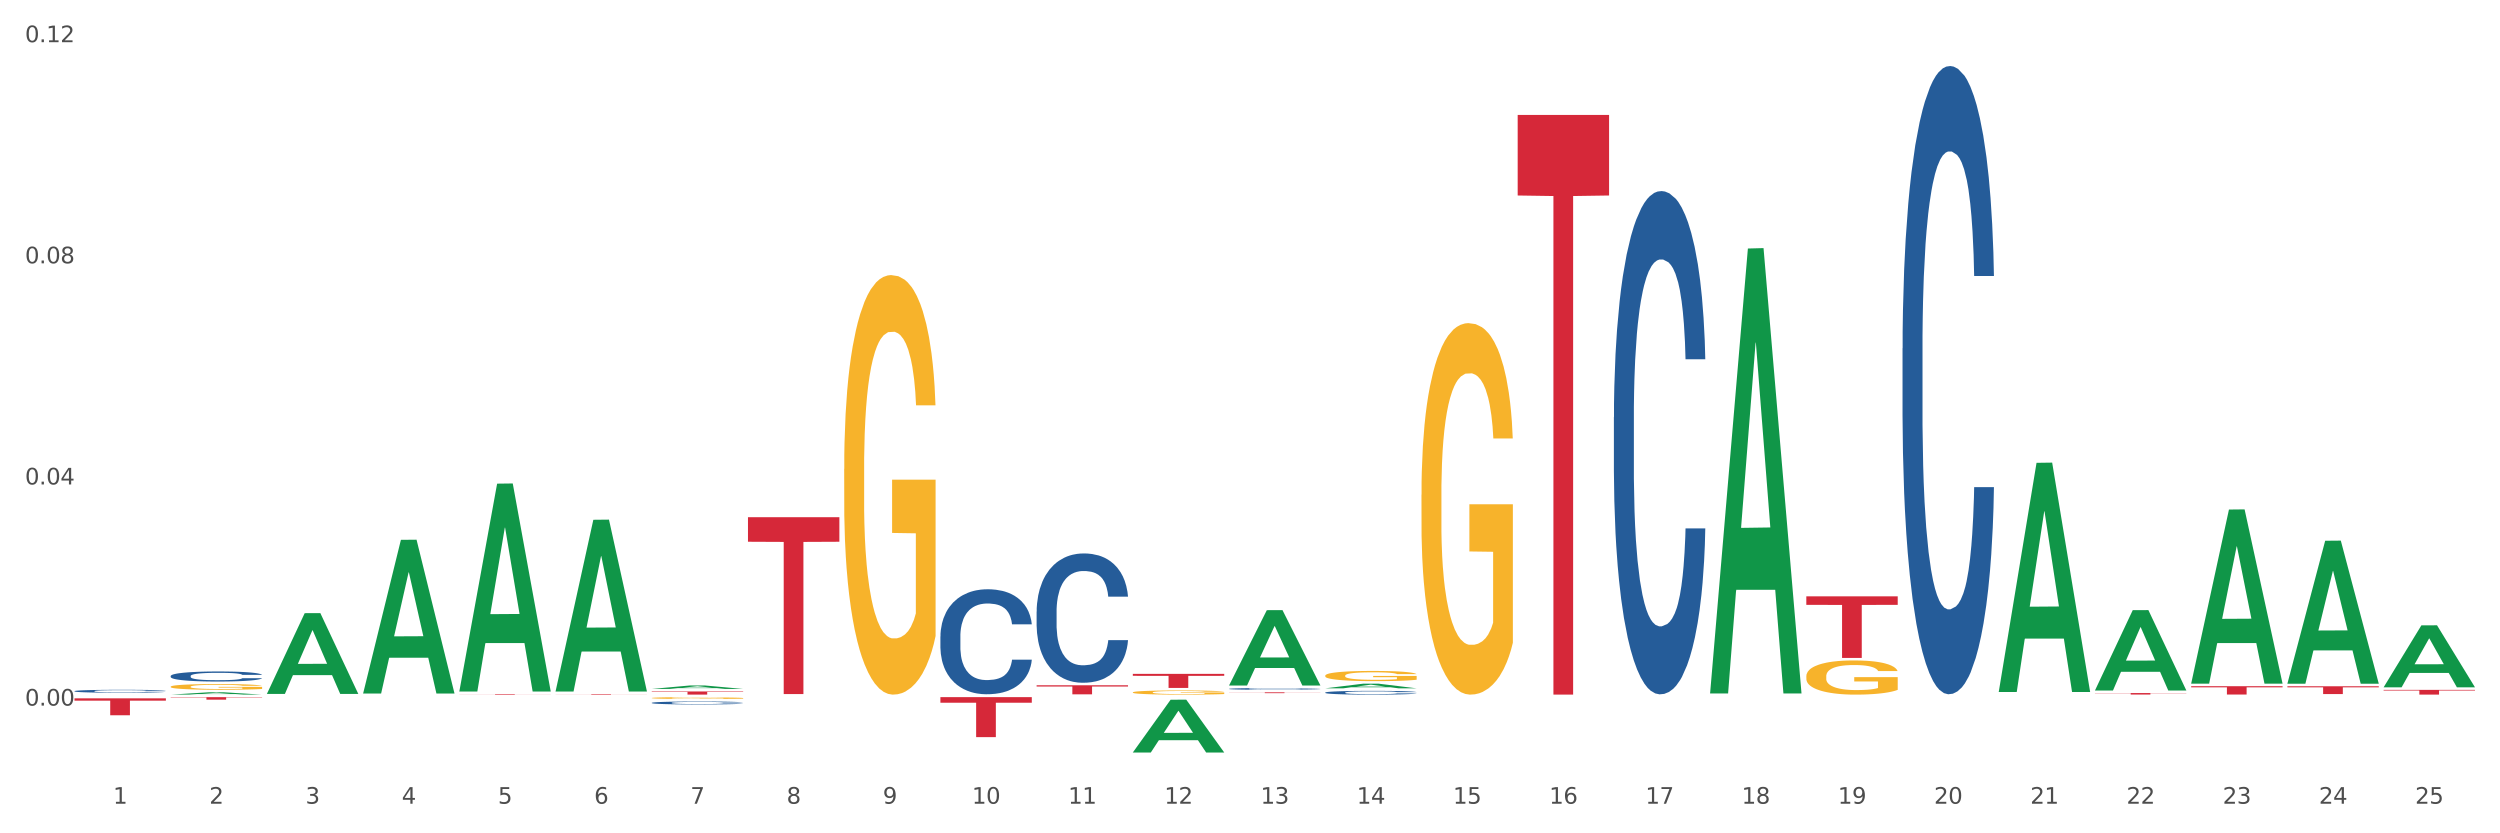 <?xml version="1.0" encoding="utf-8" standalone="no"?>
<!DOCTYPE svg PUBLIC "-//W3C//DTD SVG 1.1//EN"
  "http://www.w3.org/Graphics/SVG/1.1/DTD/svg11.dtd">
<svg xmlns:xlink="http://www.w3.org/1999/xlink" width="1080pt" height="360pt" viewBox="0 0 1080 360" xmlns="http://www.w3.org/2000/svg" version="1.1">
 <rect x="0" y="0" width="1080" height="360" fill="#333333" stroke="none"/>
 <defs>
  <style type="text/css">*{stroke-linejoin: round; stroke-linecap: butt}</style>
 </defs>
 <g id="figure_1">
  <g id="patch_1">
   <path d="M 0 360 
L 1080 360 
L 1080 0 
L 0 0 
z
" style="fill: #ffffff; stroke: #ffffff; stroke-linejoin: miter"/>
  </g>
  <g id="axes_1">
   <g id="matplotlib.axis_1">
    <g id="xtick_1">
     <g id="text_1">
      <!-- 1 -->
      <g style="fill: #4d4d4d" transform="translate(48.864 347.204) scale(0.096 -0.096)">
       <defs>
        <path id="DejaVuSans-31" d="M 794 531 
L 1825 531 
L 1825 4091 
L 703 3866 
L 703 4441 
L 1819 4666 
L 2450 4666 
L 2450 531 
L 3481 531 
L 3481 0 
L 794 0 
L 794 531 
z
" transform="scale(0.016)"/>
       </defs>
       <use xlink:href="#DejaVuSans-31"/>
      </g>
     </g>
    </g>
    <g id="xtick_2">
     <g id="text_2">
      <!-- 2 -->
      <g style="fill: #4d4d4d" transform="translate(90.428 347.204) scale(0.096 -0.096)">
       <defs>
        <path id="DejaVuSans-32" d="M 1228 531 
L 3431 531 
L 3431 0 
L 469 0 
L 469 531 
Q 828 903 1448 1529 
Q 2069 2156 2228 2338 
Q 2531 2678 2651 2914 
Q 2772 3150 2772 3378 
Q 2772 3750 2511 3984 
Q 2250 4219 1831 4219 
Q 1534 4219 1204 4116 
Q 875 4013 500 3803 
L 500 4441 
Q 881 4594 1212 4672 
Q 1544 4750 1819 4750 
Q 2544 4750 2975 4387 
Q 3406 4025 3406 3419 
Q 3406 3131 3298 2873 
Q 3191 2616 2906 2266 
Q 2828 2175 2409 1742 
Q 1991 1309 1228 531 
z
" transform="scale(0.016)"/>
       </defs>
       <use xlink:href="#DejaVuSans-32"/>
      </g>
     </g>
    </g>
    <g id="xtick_3">
     <g id="text_3">
      <!-- 3 -->
      <g style="fill: #4d4d4d" transform="translate(131.992 347.204) scale(0.096 -0.096)">
       <defs>
        <path id="DejaVuSans-33" d="M 2597 2516 
Q 3050 2419 3304 2112 
Q 3559 1806 3559 1356 
Q 3559 666 3084 287 
Q 2609 -91 1734 -91 
Q 1441 -91 1130 -33 
Q 819 25 488 141 
L 488 750 
Q 750 597 1062 519 
Q 1375 441 1716 441 
Q 2309 441 2620 675 
Q 2931 909 2931 1356 
Q 2931 1769 2642 2001 
Q 2353 2234 1838 2234 
L 1294 2234 
L 1294 2753 
L 1863 2753 
Q 2328 2753 2575 2939 
Q 2822 3125 2822 3475 
Q 2822 3834 2567 4026 
Q 2313 4219 1838 4219 
Q 1578 4219 1281 4162 
Q 984 4106 628 3988 
L 628 4550 
Q 988 4650 1302 4700 
Q 1616 4750 1894 4750 
Q 2613 4750 3031 4423 
Q 3450 4097 3450 3541 
Q 3450 3153 3228 2886 
Q 3006 2619 2597 2516 
z
" transform="scale(0.016)"/>
       </defs>
       <use xlink:href="#DejaVuSans-33"/>
      </g>
     </g>
    </g>
    <g id="xtick_4">
     <g id="text_4">
      <!-- 4 -->
      <g style="fill: #4d4d4d" transform="translate(173.556 347.204) scale(0.096 -0.096)">
       <defs>
        <path id="DejaVuSans-34" d="M 2419 4116 
L 825 1625 
L 2419 1625 
L 2419 4116 
z
M 2253 4666 
L 3047 4666 
L 3047 1625 
L 3713 1625 
L 3713 1100 
L 3047 1100 
L 3047 0 
L 2419 0 
L 2419 1100 
L 313 1100 
L 313 1709 
L 2253 4666 
z
" transform="scale(0.016)"/>
       </defs>
       <use xlink:href="#DejaVuSans-34"/>
      </g>
     </g>
    </g>
    <g id="xtick_5">
     <g id="text_5">
      <!-- 5 -->
      <g style="fill: #4d4d4d" transform="translate(215.12 347.204) scale(0.096 -0.096)">
       <defs>
        <path id="DejaVuSans-35" d="M 691 4666 
L 3169 4666 
L 3169 4134 
L 1269 4134 
L 1269 2991 
Q 1406 3038 1543 3061 
Q 1681 3084 1819 3084 
Q 2600 3084 3056 2656 
Q 3513 2228 3513 1497 
Q 3513 744 3044 326 
Q 2575 -91 1722 -91 
Q 1428 -91 1123 -41 
Q 819 9 494 109 
L 494 744 
Q 775 591 1075 516 
Q 1375 441 1709 441 
Q 2250 441 2565 725 
Q 2881 1009 2881 1497 
Q 2881 1984 2565 2268 
Q 2250 2553 1709 2553 
Q 1456 2553 1204 2497 
Q 953 2441 691 2322 
L 691 4666 
z
" transform="scale(0.016)"/>
       </defs>
       <use xlink:href="#DejaVuSans-35"/>
      </g>
     </g>
    </g>
    <g id="xtick_6">
     <g id="text_6">
      <!-- 6 -->
      <g style="fill: #4d4d4d" transform="translate(256.685 347.204) scale(0.096 -0.096)">
       <defs>
        <path id="DejaVuSans-36" d="M 2113 2584 
Q 1688 2584 1439 2293 
Q 1191 2003 1191 1497 
Q 1191 994 1439 701 
Q 1688 409 2113 409 
Q 2538 409 2786 701 
Q 3034 994 3034 1497 
Q 3034 2003 2786 2293 
Q 2538 2584 2113 2584 
z
M 3366 4563 
L 3366 3988 
Q 3128 4100 2886 4159 
Q 2644 4219 2406 4219 
Q 1781 4219 1451 3797 
Q 1122 3375 1075 2522 
Q 1259 2794 1537 2939 
Q 1816 3084 2150 3084 
Q 2853 3084 3261 2657 
Q 3669 2231 3669 1497 
Q 3669 778 3244 343 
Q 2819 -91 2113 -91 
Q 1303 -91 875 529 
Q 447 1150 447 2328 
Q 447 3434 972 4092 
Q 1497 4750 2381 4750 
Q 2619 4750 2861 4703 
Q 3103 4656 3366 4563 
z
" transform="scale(0.016)"/>
       </defs>
       <use xlink:href="#DejaVuSans-36"/>
      </g>
     </g>
    </g>
    <g id="xtick_7">
     <g id="text_7">
      <!-- 7 -->
      <g style="fill: #4d4d4d" transform="translate(298.249 347.204) scale(0.096 -0.096)">
       <defs>
        <path id="DejaVuSans-37" d="M 525 4666 
L 3525 4666 
L 3525 4397 
L 1831 0 
L 1172 0 
L 2766 4134 
L 525 4134 
L 525 4666 
z
" transform="scale(0.016)"/>
       </defs>
       <use xlink:href="#DejaVuSans-37"/>
      </g>
     </g>
    </g>
    <g id="xtick_8">
     <g id="text_8">
      <!-- 8 -->
      <g style="fill: #4d4d4d" transform="translate(339.813 347.204) scale(0.096 -0.096)">
       <defs>
        <path id="DejaVuSans-38" d="M 2034 2216 
Q 1584 2216 1326 1975 
Q 1069 1734 1069 1313 
Q 1069 891 1326 650 
Q 1584 409 2034 409 
Q 2484 409 2743 651 
Q 3003 894 3003 1313 
Q 3003 1734 2745 1975 
Q 2488 2216 2034 2216 
z
M 1403 2484 
Q 997 2584 770 2862 
Q 544 3141 544 3541 
Q 544 4100 942 4425 
Q 1341 4750 2034 4750 
Q 2731 4750 3128 4425 
Q 3525 4100 3525 3541 
Q 3525 3141 3298 2862 
Q 3072 2584 2669 2484 
Q 3125 2378 3379 2068 
Q 3634 1759 3634 1313 
Q 3634 634 3220 271 
Q 2806 -91 2034 -91 
Q 1263 -91 848 271 
Q 434 634 434 1313 
Q 434 1759 690 2068 
Q 947 2378 1403 2484 
z
M 1172 3481 
Q 1172 3119 1398 2916 
Q 1625 2713 2034 2713 
Q 2441 2713 2670 2916 
Q 2900 3119 2900 3481 
Q 2900 3844 2670 4047 
Q 2441 4250 2034 4250 
Q 1625 4250 1398 4047 
Q 1172 3844 1172 3481 
z
" transform="scale(0.016)"/>
       </defs>
       <use xlink:href="#DejaVuSans-38"/>
      </g>
     </g>
    </g>
    <g id="xtick_9">
     <g id="text_9">
      <!-- 9 -->
      <g style="fill: #4d4d4d" transform="translate(381.377 347.204) scale(0.096 -0.096)">
       <defs>
        <path id="DejaVuSans-39" d="M 703 97 
L 703 672 
Q 941 559 1184 500 
Q 1428 441 1663 441 
Q 2288 441 2617 861 
Q 2947 1281 2994 2138 
Q 2813 1869 2534 1725 
Q 2256 1581 1919 1581 
Q 1219 1581 811 2004 
Q 403 2428 403 3163 
Q 403 3881 828 4315 
Q 1253 4750 1959 4750 
Q 2769 4750 3195 4129 
Q 3622 3509 3622 2328 
Q 3622 1225 3098 567 
Q 2575 -91 1691 -91 
Q 1453 -91 1209 -44 
Q 966 3 703 97 
z
M 1959 2075 
Q 2384 2075 2632 2365 
Q 2881 2656 2881 3163 
Q 2881 3666 2632 3958 
Q 2384 4250 1959 4250 
Q 1534 4250 1286 3958 
Q 1038 3666 1038 3163 
Q 1038 2656 1286 2365 
Q 1534 2075 1959 2075 
z
" transform="scale(0.016)"/>
       </defs>
       <use xlink:href="#DejaVuSans-39"/>
      </g>
     </g>
    </g>
    <g id="xtick_10">
     <g id="text_10">
      <!-- 10 -->
      <g style="fill: #4d4d4d" transform="translate(419.887 347.204) scale(0.096 -0.096)">
       <defs>
        <path id="DejaVuSans-30" d="M 2034 4250 
Q 1547 4250 1301 3770 
Q 1056 3291 1056 2328 
Q 1056 1369 1301 889 
Q 1547 409 2034 409 
Q 2525 409 2770 889 
Q 3016 1369 3016 2328 
Q 3016 3291 2770 3770 
Q 2525 4250 2034 4250 
z
M 2034 4750 
Q 2819 4750 3233 4129 
Q 3647 3509 3647 2328 
Q 3647 1150 3233 529 
Q 2819 -91 2034 -91 
Q 1250 -91 836 529 
Q 422 1150 422 2328 
Q 422 3509 836 4129 
Q 1250 4750 2034 4750 
z
" transform="scale(0.016)"/>
       </defs>
       <use xlink:href="#DejaVuSans-31"/>
       <use xlink:href="#DejaVuSans-30" transform="translate(63.623 0)"/>
      </g>
     </g>
    </g>
    <g id="xtick_11">
     <g id="text_11">
      <!-- 11 -->
      <g style="fill: #4d4d4d" transform="translate(461.451 347.204) scale(0.096 -0.096)">
       <use xlink:href="#DejaVuSans-31"/>
       <use xlink:href="#DejaVuSans-31" transform="translate(63.623 0)"/>
      </g>
     </g>
    </g>
    <g id="xtick_12">
     <g id="text_12">
      <!-- 12 -->
      <g style="fill: #4d4d4d" transform="translate(503.015 347.204) scale(0.096 -0.096)">
       <use xlink:href="#DejaVuSans-31"/>
       <use xlink:href="#DejaVuSans-32" transform="translate(63.623 0)"/>
      </g>
     </g>
    </g>
    <g id="xtick_13">
     <g id="text_13">
      <!-- 13 -->
      <g style="fill: #4d4d4d" transform="translate(544.58 347.204) scale(0.096 -0.096)">
       <use xlink:href="#DejaVuSans-31"/>
       <use xlink:href="#DejaVuSans-33" transform="translate(63.623 0)"/>
      </g>
     </g>
    </g>
    <g id="xtick_14">
     <g id="text_14">
      <!-- 14 -->
      <g style="fill: #4d4d4d" transform="translate(586.144 347.204) scale(0.096 -0.096)">
       <use xlink:href="#DejaVuSans-31"/>
       <use xlink:href="#DejaVuSans-34" transform="translate(63.623 0)"/>
      </g>
     </g>
    </g>
    <g id="xtick_15">
     <g id="text_15">
      <!-- 15 -->
      <g style="fill: #4d4d4d" transform="translate(627.708 347.204) scale(0.096 -0.096)">
       <use xlink:href="#DejaVuSans-31"/>
       <use xlink:href="#DejaVuSans-35" transform="translate(63.623 0)"/>
      </g>
     </g>
    </g>
    <g id="xtick_16">
     <g id="text_16">
      <!-- 16 -->
      <g style="fill: #4d4d4d" transform="translate(669.272 347.204) scale(0.096 -0.096)">
       <use xlink:href="#DejaVuSans-31"/>
       <use xlink:href="#DejaVuSans-36" transform="translate(63.623 0)"/>
      </g>
     </g>
    </g>
    <g id="xtick_17">
     <g id="text_17">
      <!-- 17 -->
      <g style="fill: #4d4d4d" transform="translate(710.836 347.204) scale(0.096 -0.096)">
       <use xlink:href="#DejaVuSans-31"/>
       <use xlink:href="#DejaVuSans-37" transform="translate(63.623 0)"/>
      </g>
     </g>
    </g>
    <g id="xtick_18">
     <g id="text_18">
      <!-- 18 -->
      <g style="fill: #4d4d4d" transform="translate(752.4 347.204) scale(0.096 -0.096)">
       <use xlink:href="#DejaVuSans-31"/>
       <use xlink:href="#DejaVuSans-38" transform="translate(63.623 0)"/>
      </g>
     </g>
    </g>
    <g id="xtick_19">
     <g id="text_19">
      <!-- 19 -->
      <g style="fill: #4d4d4d" transform="translate(793.964 347.204) scale(0.096 -0.096)">
       <use xlink:href="#DejaVuSans-31"/>
       <use xlink:href="#DejaVuSans-39" transform="translate(63.623 0)"/>
      </g>
     </g>
    </g>
    <g id="xtick_20">
     <g id="text_20">
      <!-- 20 -->
      <g style="fill: #4d4d4d" transform="translate(835.528 347.204) scale(0.096 -0.096)">
       <use xlink:href="#DejaVuSans-32"/>
       <use xlink:href="#DejaVuSans-30" transform="translate(63.623 0)"/>
      </g>
     </g>
    </g>
    <g id="xtick_21">
     <g id="text_21">
      <!-- 21 -->
      <g style="fill: #4d4d4d" transform="translate(877.093 347.204) scale(0.096 -0.096)">
       <use xlink:href="#DejaVuSans-32"/>
       <use xlink:href="#DejaVuSans-31" transform="translate(63.623 0)"/>
      </g>
     </g>
    </g>
    <g id="xtick_22">
     <g id="text_22">
      <!-- 22 -->
      <g style="fill: #4d4d4d" transform="translate(918.657 347.204) scale(0.096 -0.096)">
       <use xlink:href="#DejaVuSans-32"/>
       <use xlink:href="#DejaVuSans-32" transform="translate(63.623 0)"/>
      </g>
     </g>
    </g>
    <g id="xtick_23">
     <g id="text_23">
      <!-- 23 -->
      <g style="fill: #4d4d4d" transform="translate(960.221 347.204) scale(0.096 -0.096)">
       <use xlink:href="#DejaVuSans-32"/>
       <use xlink:href="#DejaVuSans-33" transform="translate(63.623 0)"/>
      </g>
     </g>
    </g>
    <g id="xtick_24">
     <g id="text_24">
      <!-- 24 -->
      <g style="fill: #4d4d4d" transform="translate(1001.785 347.204) scale(0.096 -0.096)">
       <use xlink:href="#DejaVuSans-32"/>
       <use xlink:href="#DejaVuSans-34" transform="translate(63.623 0)"/>
      </g>
     </g>
    </g>
    <g id="xtick_25">
     <g id="text_25">
      <!-- 25 -->
      <g style="fill: #4d4d4d" transform="translate(1043.349 347.204) scale(0.096 -0.096)">
       <use xlink:href="#DejaVuSans-32"/>
       <use xlink:href="#DejaVuSans-35" transform="translate(63.623 0)"/>
      </g>
     </g>
    </g>
    <g id="xtick_26"/>
    <g id="xtick_27"/>
    <g id="xtick_28"/>
    <g id="xtick_29"/>
    <g id="xtick_30"/>
    <g id="xtick_31"/>
    <g id="xtick_32"/>
    <g id="xtick_33"/>
    <g id="xtick_34"/>
    <g id="xtick_35"/>
    <g id="xtick_36"/>
    <g id="xtick_37"/>
    <g id="xtick_38"/>
    <g id="xtick_39"/>
    <g id="xtick_40"/>
    <g id="xtick_41"/>
    <g id="xtick_42"/>
    <g id="xtick_43"/>
    <g id="xtick_44"/>
    <g id="xtick_45"/>
    <g id="xtick_46"/>
    <g id="xtick_47"/>
    <g id="xtick_48"/>
    <g id="xtick_49"/>
   </g>
   <g id="matplotlib.axis_2">
    <g id="ytick_1">
     <g id="text_26">
      <!-- 0.00 -->
      <g style="fill: #4d4d4d" transform="translate(10.8 304.819) scale(0.096 -0.096)">
       <defs>
        <path id="DejaVuSans-2e" d="M 684 794 
L 1344 794 
L 1344 0 
L 684 0 
L 684 794 
z
" transform="scale(0.016)"/>
       </defs>
       <use xlink:href="#DejaVuSans-30"/>
       <use xlink:href="#DejaVuSans-2e" transform="translate(63.623 0)"/>
       <use xlink:href="#DejaVuSans-30" transform="translate(95.41 0)"/>
       <use xlink:href="#DejaVuSans-30" transform="translate(159.033 0)"/>
      </g>
     </g>
    </g>
    <g id="ytick_2">
     <g id="text_27">
      <!-- 0.04 -->
      <g style="fill: #4d4d4d" transform="translate(10.8 209.289) scale(0.096 -0.096)">
       <use xlink:href="#DejaVuSans-30"/>
       <use xlink:href="#DejaVuSans-2e" transform="translate(63.623 0)"/>
       <use xlink:href="#DejaVuSans-30" transform="translate(95.41 0)"/>
       <use xlink:href="#DejaVuSans-34" transform="translate(159.033 0)"/>
      </g>
     </g>
    </g>
    <g id="ytick_3">
     <g id="text_28">
      <!-- 0.08 -->
      <g style="fill: #4d4d4d" transform="translate(10.8 113.758) scale(0.096 -0.096)">
       <use xlink:href="#DejaVuSans-30"/>
       <use xlink:href="#DejaVuSans-2e" transform="translate(63.623 0)"/>
       <use xlink:href="#DejaVuSans-30" transform="translate(95.41 0)"/>
       <use xlink:href="#DejaVuSans-38" transform="translate(159.033 0)"/>
      </g>
     </g>
    </g>
    <g id="ytick_4">
     <g id="text_29">
      <!-- 0.12 -->
      <g style="fill: #4d4d4d" transform="translate(10.8 18.228) scale(0.096 -0.096)">
       <use xlink:href="#DejaVuSans-30"/>
       <use xlink:href="#DejaVuSans-2e" transform="translate(63.623 0)"/>
       <use xlink:href="#DejaVuSans-31" transform="translate(95.41 0)"/>
       <use xlink:href="#DejaVuSans-32" transform="translate(159.033 0)"/>
      </g>
     </g>
    </g>
    <g id="ytick_5"/>
    <g id="ytick_6"/>
    <g id="ytick_7"/>
   </g>
   <g id="PolyCollection_1">
    <path d="M 73.739 300.08 
L 73.78 300.079 
L 90.063 299.072 
L 96.82 299.071 
L 113.225 300.082 
L 105.409 300.082 
L 101.868 299.846 
L 85.056 299.846 
L 84.934 299.85 
L 81.514 300.082 
L 73.739 300.082 
L 73.739 300.08 
L 87.172 299.706 
L 99.751 299.705 
L 93.523 299.287 
L 93.441 299.285 
L 93.36 299.288 
L 87.132 299.705 
L 87.172 299.706 
L 73.739 300.08 
z
" clip-path="url(#pc6e33fa1a4)" style="fill: #109648"/>
    <path d="M 281.56 298.713 
L 321.046 298.713 
L 321.046 298.904 
L 305.513 298.905 
L 305.513 300.082 
L 296.999 300.082 
L 296.999 298.905 
L 281.56 298.904 
L 281.56 298.715 
L 281.56 298.713 
z
" clip-path="url(#pc6e33fa1a4)" style="fill: #d62839"/>
    <path d="M 239.996 299.836 
L 279.482 299.836 
L 279.482 299.87 
L 263.949 299.87 
L 263.949 300.082 
L 255.434 300.082 
L 255.434 299.87 
L 239.996 299.87 
L 239.996 299.836 
L 239.996 299.836 
z
" clip-path="url(#pc6e33fa1a4)" style="fill: #d62839"/>
    <path d="M 198.432 299.827 
L 237.917 299.827 
L 237.917 299.862 
L 222.385 299.862 
L 222.385 300.082 
L 213.87 300.082 
L 213.87 299.862 
L 198.432 299.862 
L 198.432 299.827 
L 198.432 299.827 
z
" clip-path="url(#pc6e33fa1a4)" style="fill: #d62839"/>
    <path d="M 73.739 301.172 
L 113.225 301.172 
L 113.225 301.323 
L 97.693 301.324 
L 97.693 302.257 
L 89.178 302.257 
L 89.178 301.324 
L 73.739 301.323 
L 73.739 301.173 
L 73.739 301.172 
z
" clip-path="url(#pc6e33fa1a4)" style="fill: #d62839"/>
    <path d="M 32.175 301.667 
L 71.661 301.667 
L 71.661 302.686 
L 56.129 302.693 
L 56.129 308.999 
L 47.614 308.999 
L 47.614 302.693 
L 32.175 302.686 
L 32.175 301.674 
L 32.175 301.667 
z
" clip-path="url(#pc6e33fa1a4)" style="fill: #d62839"/>
    <path d="M 32.175 298.563 
L 32.222 298.562 
L 32.222 298.529 
L 32.362 298.485 
L 32.875 298.403 
L 33.529 298.342 
L 34.649 298.269 
L 35.255 298.239 
L 36.049 298.205 
L 37.682 298.151 
L 39.549 298.104 
L 40.856 298.079 
L 41.836 298.062 
L 44.03 298.033 
L 45.29 298.02 
L 46.597 298.01 
L 47.717 298.003 
L 49.584 297.995 
L 51.078 297.991 
L 52.805 297.99 
L 54.252 297.991 
L 56.165 297.996 
L 58.966 298.01 
L 60.039 298.018 
L 61.486 298.032 
L 62.98 298.051 
L 64.193 298.069 
L 65.593 298.096 
L 67.04 298.131 
L 68.44 298.175 
L 69.421 298.216 
L 70.214 298.259 
L 70.914 298.311 
L 71.428 298.368 
L 71.661 298.416 
L 63.12 298.416 
L 62.886 298.373 
L 62.42 298.326 
L 61.953 298.295 
L 61.439 298.269 
L 60.646 298.24 
L 59.946 298.222 
L 58.779 298.2 
L 57.705 298.186 
L 56.819 298.178 
L 55.745 298.171 
L 53.458 298.164 
L 51.825 298.164 
L 50.798 298.166 
L 49.538 298.172 
L 48.464 298.18 
L 47.204 298.194 
L 46.224 298.209 
L 45.244 298.229 
L 44.684 298.243 
L 43.843 298.268 
L 43.283 298.289 
L 42.537 298.325 
L 42.116 298.351 
L 41.37 298.417 
L 41.043 298.466 
L 40.903 298.5 
L 40.81 298.537 
L 40.81 298.719 
L 41.09 298.8 
L 41.323 298.835 
L 41.696 298.875 
L 42.397 298.926 
L 43.423 298.976 
L 44.497 299.012 
L 45.384 299.034 
L 46.224 299.05 
L 47.064 299.063 
L 48.091 299.075 
L 48.931 299.082 
L 50.191 299.089 
L 51.685 299.092 
L 52.851 299.092 
L 55.232 299.087 
L 56.305 299.081 
L 57.332 299.073 
L 58.452 299.06 
L 59.339 299.046 
L 59.852 299.035 
L 60.693 299.013 
L 61.346 298.99 
L 61.906 298.963 
L 62.28 298.94 
L 62.7 298.905 
L 63.026 298.865 
L 63.12 298.844 
L 71.661 298.844 
L 71.474 298.886 
L 71.148 298.927 
L 70.494 298.982 
L 69.981 299.013 
L 69.187 299.052 
L 68.347 299.084 
L 67.18 299.12 
L 66.107 299.147 
L 64.987 299.17 
L 63.773 299.191 
L 61.579 299.22 
L 60.786 299.229 
L 59.106 299.243 
L 57.799 299.251 
L 55.885 299.259 
L 53.925 299.263 
L 51.871 299.265 
L 50.051 299.262 
L 48.044 299.255 
L 46.784 299.248 
L 45.384 299.238 
L 43.75 299.222 
L 42.21 299.202 
L 40.763 299.179 
L 39.409 299.152 
L 38.149 299.121 
L 36.516 299.071 
L 35.302 299.023 
L 34.415 298.977 
L 33.809 298.939 
L 33.202 298.89 
L 32.875 298.856 
L 32.362 298.775 
L 32.175 298.699 
L 32.175 298.563 
z
" clip-path="url(#pc6e33fa1a4)" style="fill: #255c99"/>
    <path d="M 73.739 292.029 
L 73.786 292.025 
L 73.786 291.914 
L 73.926 291.763 
L 74.439 291.485 
L 75.093 291.275 
L 76.213 291.028 
L 76.82 290.925 
L 77.613 290.81 
L 79.247 290.623 
L 81.114 290.464 
L 82.42 290.377 
L 83.401 290.322 
L 85.594 290.222 
L 86.854 290.179 
L 88.161 290.143 
L 89.281 290.119 
L 91.148 290.091 
L 92.642 290.079 
L 94.369 290.075 
L 95.816 290.079 
L 97.729 290.095 
L 100.53 290.143 
L 101.603 290.171 
L 103.05 290.218 
L 104.544 290.282 
L 105.757 290.345 
L 107.157 290.437 
L 108.604 290.556 
L 110.005 290.707 
L 110.985 290.846 
L 111.778 290.993 
L 112.478 291.171 
L 112.992 291.366 
L 113.225 291.529 
L 104.684 291.529 
L 104.45 291.382 
L 103.984 291.223 
L 103.517 291.116 
L 103.004 291.028 
L 102.21 290.929 
L 101.51 290.866 
L 100.343 290.79 
L 99.27 290.742 
L 98.383 290.715 
L 97.309 290.691 
L 95.022 290.667 
L 93.389 290.667 
L 92.362 290.675 
L 91.102 290.695 
L 90.028 290.723 
L 88.768 290.77 
L 87.788 290.822 
L 86.808 290.889 
L 86.248 290.937 
L 85.408 291.024 
L 84.847 291.096 
L 84.101 291.219 
L 83.681 291.306 
L 82.934 291.533 
L 82.607 291.699 
L 82.467 291.815 
L 82.374 291.942 
L 82.374 292.561 
L 82.654 292.839 
L 82.887 292.958 
L 83.261 293.093 
L 83.961 293.268 
L 84.987 293.439 
L 86.061 293.562 
L 86.948 293.637 
L 87.788 293.693 
L 88.628 293.736 
L 89.655 293.776 
L 90.495 293.8 
L 91.755 293.824 
L 93.249 293.836 
L 94.416 293.836 
L 96.796 293.816 
L 97.869 293.796 
L 98.896 293.768 
L 100.016 293.725 
L 100.903 293.677 
L 101.417 293.641 
L 102.257 293.566 
L 102.91 293.486 
L 103.47 293.395 
L 103.844 293.316 
L 104.264 293.196 
L 104.59 293.061 
L 104.684 292.99 
L 113.225 292.99 
L 113.038 293.133 
L 112.712 293.272 
L 112.058 293.459 
L 111.545 293.566 
L 110.751 293.697 
L 109.911 293.808 
L 108.744 293.931 
L 107.671 294.022 
L 106.551 294.102 
L 105.337 294.173 
L 103.144 294.273 
L 102.35 294.3 
L 100.67 294.348 
L 99.363 294.376 
L 97.449 294.404 
L 95.489 294.419 
L 93.435 294.423 
L 91.615 294.416 
L 89.608 294.392 
L 88.348 294.368 
L 86.948 294.332 
L 85.314 294.277 
L 83.774 294.209 
L 82.327 294.13 
L 80.974 294.038 
L 79.713 293.935 
L 78.08 293.764 
L 76.866 293.598 
L 75.979 293.443 
L 75.373 293.312 
L 74.766 293.145 
L 74.439 293.03 
L 73.926 292.752 
L 73.739 292.494 
L 73.739 292.029 
z
" clip-path="url(#pc6e33fa1a4)" style="fill: #255c99"/>
    <path d="M 281.56 303.62 
L 281.606 303.619 
L 281.606 303.586 
L 281.746 303.542 
L 282.26 303.461 
L 282.913 303.399 
L 284.033 303.327 
L 284.64 303.297 
L 285.434 303.263 
L 287.067 303.209 
L 288.934 303.162 
L 290.241 303.137 
L 291.221 303.121 
L 293.415 303.092 
L 294.675 303.079 
L 295.982 303.068 
L 297.102 303.061 
L 298.969 303.053 
L 300.463 303.05 
L 302.19 303.049 
L 303.636 303.05 
L 305.55 303.054 
L 308.35 303.068 
L 309.424 303.076 
L 310.871 303.09 
L 312.364 303.109 
L 313.578 303.128 
L 314.978 303.154 
L 316.425 303.189 
L 317.825 303.233 
L 318.805 303.274 
L 319.599 303.317 
L 320.299 303.369 
L 320.812 303.426 
L 321.046 303.474 
L 312.504 303.474 
L 312.271 303.431 
L 311.804 303.384 
L 311.338 303.353 
L 310.824 303.327 
L 310.031 303.298 
L 309.331 303.28 
L 308.164 303.258 
L 307.09 303.244 
L 306.203 303.236 
L 305.13 303.229 
L 302.843 303.222 
L 301.209 303.222 
L 300.183 303.224 
L 298.922 303.23 
L 297.849 303.238 
L 296.589 303.252 
L 295.609 303.267 
L 294.628 303.287 
L 294.068 303.301 
L 293.228 303.326 
L 292.668 303.347 
L 291.921 303.383 
L 291.501 303.409 
L 290.754 303.475 
L 290.428 303.523 
L 290.288 303.557 
L 290.194 303.594 
L 290.194 303.775 
L 290.474 303.857 
L 290.708 303.892 
L 291.081 303.931 
L 291.781 303.982 
L 292.808 304.032 
L 293.882 304.068 
L 294.768 304.09 
L 295.609 304.106 
L 296.449 304.119 
L 297.475 304.131 
L 298.316 304.138 
L 299.576 304.145 
L 301.069 304.148 
L 302.236 304.148 
L 304.617 304.142 
L 305.69 304.137 
L 306.717 304.128 
L 307.837 304.116 
L 308.724 304.102 
L 309.237 304.091 
L 310.077 304.069 
L 310.731 304.046 
L 311.291 304.019 
L 311.664 303.996 
L 312.084 303.961 
L 312.411 303.922 
L 312.504 303.901 
L 321.046 303.901 
L 320.859 303.943 
L 320.532 303.983 
L 319.879 304.038 
L 319.365 304.069 
L 318.572 304.108 
L 317.732 304.14 
L 316.565 304.176 
L 315.492 304.203 
L 314.371 304.226 
L 313.158 304.247 
L 310.964 304.276 
L 310.171 304.284 
L 308.49 304.298 
L 307.184 304.306 
L 305.27 304.314 
L 303.31 304.319 
L 301.256 304.32 
L 299.436 304.318 
L 297.429 304.311 
L 296.169 304.304 
L 294.768 304.293 
L 293.135 304.277 
L 291.595 304.257 
L 290.148 304.234 
L 288.794 304.207 
L 287.534 304.177 
L 285.9 304.127 
L 284.687 304.078 
L 283.8 304.033 
L 283.193 303.995 
L 282.587 303.946 
L 282.26 303.912 
L 281.746 303.831 
L 281.56 303.756 
L 281.56 303.62 
z
" clip-path="url(#pc6e33fa1a4)" style="fill: #255c99"/>
    <path d="M 406.252 274.94 
L 406.299 274.899 
L 406.299 273.739 
L 406.439 272.165 
L 406.952 269.265 
L 407.606 267.07 
L 408.726 264.502 
L 409.333 263.425 
L 410.126 262.223 
L 411.76 260.276 
L 413.627 258.62 
L 414.933 257.708 
L 415.914 257.128 
L 418.107 256.093 
L 419.367 255.637 
L 420.674 255.264 
L 421.794 255.016 
L 423.661 254.726 
L 425.155 254.602 
L 426.882 254.56 
L 428.329 254.602 
L 430.242 254.767 
L 433.043 255.264 
L 434.116 255.554 
L 435.563 256.051 
L 437.057 256.714 
L 438.27 257.377 
L 439.671 258.33 
L 441.117 259.572 
L 442.518 261.146 
L 443.498 262.596 
L 444.291 264.129 
L 444.991 265.993 
L 445.505 268.022 
L 445.738 269.721 
L 437.197 269.721 
L 436.963 268.188 
L 436.497 266.531 
L 436.03 265.413 
L 435.517 264.502 
L 434.723 263.466 
L 434.023 262.803 
L 432.856 262.016 
L 431.783 261.519 
L 430.896 261.229 
L 429.822 260.981 
L 427.535 260.732 
L 425.902 260.732 
L 424.875 260.815 
L 423.615 261.022 
L 422.541 261.312 
L 421.281 261.809 
L 420.301 262.348 
L 419.321 263.052 
L 418.761 263.549 
L 417.921 264.46 
L 417.36 265.206 
L 416.614 266.49 
L 416.194 267.401 
L 415.447 269.762 
L 415.12 271.502 
L 414.98 272.703 
L 414.887 274.029 
L 414.887 280.491 
L 415.167 283.39 
L 415.4 284.633 
L 415.774 286.041 
L 416.474 287.864 
L 417.501 289.645 
L 418.574 290.929 
L 419.461 291.716 
L 420.301 292.296 
L 421.141 292.751 
L 422.168 293.166 
L 423.008 293.414 
L 424.268 293.663 
L 425.762 293.787 
L 426.929 293.787 
L 429.309 293.58 
L 430.382 293.373 
L 431.409 293.083 
L 432.529 292.627 
L 433.416 292.13 
L 433.93 291.757 
L 434.77 290.97 
L 435.423 290.142 
L 435.983 289.189 
L 436.357 288.361 
L 436.777 287.118 
L 437.103 285.71 
L 437.197 284.964 
L 445.738 284.964 
L 445.551 286.455 
L 445.225 287.905 
L 444.571 289.852 
L 444.058 290.97 
L 443.264 292.337 
L 442.424 293.497 
L 441.257 294.781 
L 440.184 295.734 
L 439.064 296.562 
L 437.85 297.308 
L 435.657 298.343 
L 434.863 298.633 
L 433.183 299.131 
L 431.876 299.42 
L 429.962 299.71 
L 428.002 299.876 
L 425.948 299.918 
L 424.128 299.835 
L 422.121 299.586 
L 420.861 299.338 
L 419.461 298.965 
L 417.827 298.385 
L 416.287 297.681 
L 414.84 296.852 
L 413.487 295.9 
L 412.226 294.823 
L 410.593 293.041 
L 409.379 291.302 
L 408.492 289.686 
L 407.886 288.319 
L 407.279 286.58 
L 406.952 285.378 
L 406.439 282.479 
L 406.252 279.786 
L 406.252 274.94 
z
" clip-path="url(#pc6e33fa1a4)" style="fill: #255c99"/>
    <path d="M 323.124 223.416 
L 362.61 223.416 
L 362.61 234.036 
L 347.077 234.108 
L 347.077 299.835 
L 338.563 299.835 
L 338.563 234.108 
L 323.124 234.036 
L 323.124 223.488 
L 323.124 223.416 
z
" clip-path="url(#pc6e33fa1a4)" style="fill: #d62839"/>
    <path d="M 530.945 297.582 
L 530.991 297.581 
L 530.991 297.562 
L 531.131 297.536 
L 531.645 297.488 
L 532.298 297.452 
L 533.418 297.409 
L 534.025 297.392 
L 534.818 297.372 
L 536.452 297.34 
L 538.319 297.312 
L 539.626 297.297 
L 540.606 297.288 
L 542.8 297.271 
L 544.06 297.263 
L 545.367 297.257 
L 546.487 297.253 
L 548.354 297.248 
L 549.847 297.246 
L 551.574 297.245 
L 553.021 297.246 
L 554.935 297.249 
L 557.735 297.257 
L 558.809 297.262 
L 560.256 297.27 
L 561.749 297.281 
L 562.963 297.292 
L 564.363 297.308 
L 565.81 297.328 
L 567.21 297.354 
L 568.19 297.378 
L 568.984 297.403 
L 569.684 297.434 
L 570.197 297.468 
L 570.43 297.496 
L 561.889 297.496 
L 561.656 297.47 
L 561.189 297.443 
L 560.722 297.424 
L 560.209 297.409 
L 559.415 297.392 
L 558.715 297.381 
L 557.549 297.368 
L 556.475 297.36 
L 555.588 297.355 
L 554.515 297.351 
L 552.228 297.347 
L 550.594 297.347 
L 549.567 297.349 
L 548.307 297.352 
L 547.234 297.357 
L 545.973 297.365 
L 544.993 297.374 
L 544.013 297.386 
L 543.453 297.394 
L 542.613 297.409 
L 542.053 297.421 
L 541.306 297.442 
L 540.886 297.457 
L 540.139 297.496 
L 539.813 297.525 
L 539.673 297.545 
L 539.579 297.567 
L 539.579 297.673 
L 539.859 297.721 
L 540.093 297.742 
L 540.466 297.765 
L 541.166 297.795 
L 542.193 297.824 
L 543.266 297.845 
L 544.153 297.858 
L 544.993 297.868 
L 545.833 297.876 
L 546.86 297.882 
L 547.7 297.886 
L 548.961 297.891 
L 550.454 297.893 
L 551.621 297.893 
L 554.001 297.889 
L 555.075 297.886 
L 556.102 297.881 
L 557.222 297.873 
L 558.109 297.865 
L 558.622 297.859 
L 559.462 297.846 
L 560.116 297.832 
L 560.676 297.817 
L 561.049 297.803 
L 561.469 297.783 
L 561.796 297.759 
L 561.889 297.747 
L 570.43 297.747 
L 570.244 297.772 
L 569.917 297.796 
L 569.264 297.828 
L 568.75 297.846 
L 567.957 297.869 
L 567.117 297.888 
L 565.95 297.909 
L 564.876 297.925 
L 563.756 297.938 
L 562.543 297.951 
L 560.349 297.968 
L 559.555 297.973 
L 557.875 297.981 
L 556.568 297.986 
L 554.655 297.99 
L 552.694 297.993 
L 550.641 297.994 
L 548.821 297.992 
L 546.814 297.988 
L 545.553 297.984 
L 544.153 297.978 
L 542.52 297.968 
L 540.979 297.957 
L 539.532 297.943 
L 538.179 297.927 
L 536.919 297.91 
L 535.285 297.88 
L 534.072 297.852 
L 533.185 297.825 
L 532.578 297.802 
L 531.971 297.774 
L 531.645 297.754 
L 531.131 297.706 
L 530.945 297.662 
L 530.945 297.582 
z
" clip-path="url(#pc6e33fa1a4)" style="fill: #255c99"/>
    <path d="M 697.201 180.229 
L 697.248 180.031 
L 697.248 174.471 
L 697.388 166.926 
L 697.901 153.027 
L 698.555 142.504 
L 699.675 130.194 
L 700.282 125.031 
L 701.075 119.273 
L 702.709 109.941 
L 704.575 101.999 
L 705.882 97.631 
L 706.863 94.851 
L 709.056 89.887 
L 710.316 87.703 
L 711.623 85.916 
L 712.743 84.725 
L 714.61 83.335 
L 716.104 82.739 
L 717.831 82.541 
L 719.278 82.739 
L 721.191 83.534 
L 723.992 85.916 
L 725.065 87.306 
L 726.512 89.689 
L 728.006 92.866 
L 729.219 96.042 
L 730.619 100.609 
L 732.066 106.566 
L 733.466 114.111 
L 734.447 121.06 
L 735.24 128.407 
L 735.94 137.342 
L 736.454 147.071 
L 736.687 155.211 
L 728.146 155.211 
L 727.912 147.865 
L 727.446 139.923 
L 726.979 134.562 
L 726.465 130.194 
L 725.672 125.23 
L 724.972 122.053 
L 723.805 118.28 
L 722.732 115.898 
L 721.845 114.508 
L 720.771 113.317 
L 718.484 112.125 
L 716.851 112.125 
L 715.824 112.522 
L 714.564 113.515 
L 713.49 114.905 
L 712.23 117.288 
L 711.25 119.869 
L 710.27 123.244 
L 709.71 125.627 
L 708.869 129.995 
L 708.309 133.569 
L 707.563 139.724 
L 707.143 144.092 
L 706.396 155.41 
L 706.069 163.749 
L 705.929 169.507 
L 705.836 175.861 
L 705.836 206.835 
L 706.116 220.734 
L 706.349 226.691 
L 706.722 233.441 
L 707.423 242.178 
L 708.449 250.716 
L 709.523 256.871 
L 710.41 260.643 
L 711.25 263.423 
L 712.09 265.607 
L 713.117 267.593 
L 713.957 268.784 
L 715.217 269.975 
L 716.711 270.571 
L 717.877 270.571 
L 720.258 269.578 
L 721.331 268.585 
L 722.358 267.196 
L 723.478 265.011 
L 724.365 262.629 
L 724.879 260.842 
L 725.719 257.069 
L 726.372 253.098 
L 726.932 248.531 
L 727.306 244.56 
L 727.726 238.604 
L 728.052 231.853 
L 728.146 228.279 
L 736.687 228.279 
L 736.5 235.427 
L 736.174 242.376 
L 735.52 251.708 
L 735.007 257.069 
L 734.213 263.622 
L 733.373 269.181 
L 732.206 275.336 
L 731.133 279.903 
L 730.013 283.874 
L 728.799 287.448 
L 726.605 292.412 
L 725.812 293.802 
L 724.132 296.184 
L 722.825 297.574 
L 720.911 298.964 
L 718.951 299.758 
L 716.897 299.957 
L 715.077 299.56 
L 713.07 298.368 
L 711.81 297.177 
L 710.41 295.39 
L 708.776 292.61 
L 707.236 289.235 
L 705.789 285.264 
L 704.435 280.697 
L 703.175 275.535 
L 701.542 266.997 
L 700.328 258.658 
L 699.441 250.914 
L 698.835 244.362 
L 698.228 236.023 
L 697.901 230.265 
L 697.388 216.366 
L 697.201 203.46 
L 697.201 180.229 
z
" clip-path="url(#pc6e33fa1a4)" style="fill: #255c99"/>
    <path d="M 821.893 150.467 
L 821.94 150.219 
L 821.94 143.279 
L 822.08 133.86 
L 822.594 116.51 
L 823.247 103.374 
L 824.367 88.006 
L 824.974 81.562 
L 825.767 74.374 
L 827.401 62.725 
L 829.268 52.81 
L 830.575 47.357 
L 831.555 43.887 
L 833.749 37.691 
L 835.009 34.965 
L 836.316 32.734 
L 837.436 31.247 
L 839.303 29.512 
L 840.796 28.768 
L 842.523 28.52 
L 843.97 28.768 
L 845.884 29.759 
L 848.684 32.734 
L 849.758 34.469 
L 851.204 37.443 
L 852.698 41.409 
L 853.912 45.375 
L 855.312 51.075 
L 856.759 58.511 
L 858.159 67.93 
L 859.139 76.605 
L 859.932 85.776 
L 860.633 96.929 
L 861.146 109.074 
L 861.379 119.236 
L 852.838 119.236 
L 852.605 110.066 
L 852.138 100.151 
L 851.671 93.459 
L 851.158 88.006 
L 850.364 81.81 
L 849.664 77.844 
L 848.497 73.135 
L 847.424 70.16 
L 846.537 68.425 
L 845.464 66.938 
L 843.177 65.451 
L 841.543 65.451 
L 840.516 65.947 
L 839.256 67.186 
L 838.183 68.921 
L 836.922 71.895 
L 835.942 75.118 
L 834.962 79.331 
L 834.402 82.306 
L 833.562 87.758 
L 833.002 92.22 
L 832.255 99.904 
L 831.835 105.356 
L 831.088 119.484 
L 830.761 129.894 
L 830.621 137.082 
L 830.528 145.014 
L 830.528 183.68 
L 830.808 201.03 
L 831.041 208.466 
L 831.415 216.893 
L 832.115 227.799 
L 833.142 238.457 
L 834.215 246.14 
L 835.102 250.849 
L 835.942 254.32 
L 836.782 257.046 
L 837.809 259.525 
L 838.649 261.012 
L 839.909 262.499 
L 841.403 263.242 
L 842.57 263.242 
L 844.95 262.003 
L 846.024 260.764 
L 847.051 259.029 
L 848.171 256.302 
L 849.058 253.328 
L 849.571 251.097 
L 850.411 246.388 
L 851.064 241.431 
L 851.625 235.73 
L 851.998 230.773 
L 852.418 223.337 
L 852.745 214.91 
L 852.838 210.449 
L 861.379 210.449 
L 861.193 219.371 
L 860.866 228.046 
L 860.213 239.696 
L 859.699 246.388 
L 858.906 254.567 
L 858.066 261.507 
L 856.899 269.191 
L 855.825 274.892 
L 854.705 279.849 
L 853.492 284.31 
L 851.298 290.507 
L 850.504 292.242 
L 848.824 295.216 
L 847.517 296.951 
L 845.604 298.686 
L 843.643 299.678 
L 841.59 299.926 
L 839.769 299.43 
L 837.762 297.943 
L 836.502 296.455 
L 835.102 294.225 
L 833.469 290.755 
L 831.928 286.541 
L 830.481 281.584 
L 829.128 275.883 
L 827.868 269.439 
L 826.234 258.781 
L 825.021 248.371 
L 824.134 238.704 
L 823.527 230.525 
L 822.92 220.115 
L 822.594 212.927 
L 822.08 195.577 
L 821.893 179.466 
L 821.893 150.467 
z
" clip-path="url(#pc6e33fa1a4)" style="fill: #255c99"/>
    <path d="M 73.739 296.654 
L 73.786 296.652 
L 73.786 296.571 
L 73.879 296.501 
L 74.345 296.332 
L 75.044 296.192 
L 75.557 296.118 
L 76.07 296.057 
L 76.676 295.996 
L 77.422 295.933 
L 78.774 295.841 
L 79.613 295.793 
L 80.639 295.744 
L 82.503 295.672 
L 83.855 295.631 
L 85.254 295.597 
L 87.538 295.557 
L 89.03 295.539 
L 90.615 295.525 
L 92.526 295.516 
L 93.972 295.514 
L 97.142 295.521 
L 99.846 295.541 
L 101.151 295.557 
L 102.829 295.584 
L 103.715 295.602 
L 105.16 295.638 
L 106.652 295.685 
L 107.677 295.726 
L 109.216 295.802 
L 110.381 295.879 
L 111.454 295.974 
L 112.013 296.039 
L 112.433 296.1 
L 112.805 296.17 
L 113.178 296.28 
L 104.787 296.28 
L 104.461 296.201 
L 103.948 296.127 
L 103.202 296.055 
L 102.549 296.01 
L 101.431 295.953 
L 100.405 295.917 
L 99.333 295.89 
L 98.027 295.868 
L 97.002 295.856 
L 95.557 295.847 
L 92.713 295.85 
L 90.802 295.868 
L 89.496 295.89 
L 88.657 295.911 
L 87.911 295.933 
L 87.072 295.965 
L 86.093 296.012 
L 85.394 296.055 
L 84.694 296.109 
L 84.135 296.163 
L 83.622 296.226 
L 83.203 296.293 
L 82.876 296.363 
L 82.597 296.449 
L 82.364 296.591 
L 82.364 296.899 
L 82.457 296.969 
L 82.69 297.062 
L 82.97 297.131 
L 83.436 297.215 
L 83.855 297.271 
L 84.648 297.352 
L 85.534 297.42 
L 86.233 297.463 
L 86.932 297.499 
L 88.144 297.548 
L 89.496 297.589 
L 90.662 297.613 
L 92.247 297.636 
L 93.319 297.645 
L 94.251 297.65 
L 96.536 297.65 
L 98.167 297.643 
L 99.985 297.627 
L 101.384 297.607 
L 102.549 297.582 
L 103.855 297.541 
L 104.694 297.503 
L 104.694 297.032 
L 94.438 297.03 
L 94.438 296.717 
L 113.225 296.717 
L 113.225 297.636 
L 112.433 297.683 
L 111.547 297.726 
L 110.614 297.764 
L 109.216 297.812 
L 107.538 297.857 
L 106.046 297.888 
L 104.461 297.915 
L 102.596 297.94 
L 100.172 297.963 
L 98.68 297.972 
L 96.815 297.978 
L 94.624 297.981 
L 92.713 297.976 
L 90.848 297.965 
L 88.89 297.945 
L 86.979 297.915 
L 85.534 297.886 
L 84.088 297.85 
L 82.55 297.803 
L 81.338 297.758 
L 80.406 297.717 
L 79.38 297.665 
L 78.261 297.598 
L 77.422 297.537 
L 76.676 297.474 
L 75.884 297.393 
L 75.324 297.323 
L 74.765 297.235 
L 74.438 297.17 
L 74.065 297.068 
L 73.786 296.926 
L 73.739 296.654 
z
" clip-path="url(#pc6e33fa1a4)" style="fill: #f7b32b"/>
    <path d="M 281.56 301.535 
L 281.606 301.535 
L 281.606 301.509 
L 281.7 301.486 
L 282.166 301.433 
L 282.865 301.388 
L 283.378 301.364 
L 283.891 301.345 
L 284.497 301.326 
L 285.243 301.306 
L 286.595 301.276 
L 287.434 301.261 
L 288.459 301.245 
L 290.324 301.222 
L 291.676 301.209 
L 293.075 301.199 
L 295.359 301.186 
L 296.851 301.18 
L 298.436 301.176 
L 300.347 301.173 
L 301.792 301.172 
L 304.962 301.174 
L 307.666 301.181 
L 308.971 301.186 
L 310.65 301.194 
L 311.536 301.2 
L 312.981 301.212 
L 314.472 301.227 
L 315.498 301.24 
L 317.036 301.264 
L 318.202 301.288 
L 319.274 301.319 
L 319.834 301.339 
L 320.253 301.359 
L 320.626 301.381 
L 320.999 301.416 
L 312.608 301.416 
L 312.281 301.391 
L 311.769 301.367 
L 311.023 301.344 
L 310.37 301.33 
L 309.251 301.312 
L 308.226 301.301 
L 307.153 301.292 
L 305.848 301.285 
L 304.822 301.281 
L 303.377 301.278 
L 300.534 301.279 
L 298.622 301.285 
L 297.317 301.292 
L 296.478 301.298 
L 295.732 301.306 
L 294.893 301.316 
L 293.914 301.331 
L 293.214 301.344 
L 292.515 301.362 
L 291.956 301.379 
L 291.443 301.399 
L 291.023 301.42 
L 290.697 301.443 
L 290.417 301.47 
L 290.184 301.515 
L 290.184 301.614 
L 290.277 301.636 
L 290.511 301.665 
L 290.79 301.687 
L 291.256 301.714 
L 291.676 301.732 
L 292.469 301.758 
L 293.354 301.779 
L 294.054 301.793 
L 294.753 301.804 
L 295.965 301.82 
L 297.317 301.833 
L 298.482 301.841 
L 300.067 301.848 
L 301.14 301.851 
L 302.072 301.852 
L 304.356 301.852 
L 305.988 301.85 
L 307.806 301.845 
L 309.205 301.839 
L 310.37 301.831 
L 311.675 301.818 
L 312.514 301.806 
L 312.514 301.656 
L 302.258 301.655 
L 302.258 301.555 
L 321.046 301.555 
L 321.046 301.848 
L 320.253 301.863 
L 319.367 301.877 
L 318.435 301.889 
L 317.036 301.904 
L 315.358 301.919 
L 313.866 301.929 
L 312.281 301.937 
L 310.417 301.945 
L 307.992 301.952 
L 306.501 301.955 
L 304.636 301.957 
L 302.445 301.958 
L 300.534 301.957 
L 298.669 301.953 
L 296.711 301.947 
L 294.799 301.937 
L 293.354 301.928 
L 291.909 301.916 
L 290.371 301.901 
L 289.159 301.887 
L 288.226 301.874 
L 287.201 301.858 
L 286.082 301.836 
L 285.243 301.817 
L 284.497 301.797 
L 283.704 301.771 
L 283.145 301.748 
L 282.585 301.72 
L 282.259 301.7 
L 281.886 301.667 
L 281.606 301.622 
L 281.56 301.535 
z
" clip-path="url(#pc6e33fa1a4)" style="fill: #f7b32b"/>
    <path d="M 364.688 202.584 
L 364.735 202.419 
L 364.735 196.46 
L 364.828 191.328 
L 365.294 178.913 
L 365.993 168.651 
L 366.506 163.188 
L 367.019 158.719 
L 367.625 154.249 
L 368.371 149.615 
L 369.723 142.828 
L 370.562 139.352 
L 371.588 135.71 
L 373.452 130.413 
L 374.804 127.434 
L 376.203 124.951 
L 378.487 121.971 
L 379.979 120.647 
L 381.564 119.654 
L 383.475 118.992 
L 384.92 118.826 
L 388.091 119.323 
L 390.794 120.812 
L 392.1 121.971 
L 393.778 123.957 
L 394.664 125.282 
L 396.109 127.93 
L 397.601 131.406 
L 398.626 134.386 
L 400.165 140.014 
L 401.33 145.642 
L 402.402 152.594 
L 402.962 157.395 
L 403.381 161.864 
L 403.754 166.995 
L 404.127 175.106 
L 395.736 175.106 
L 395.41 169.313 
L 394.897 163.85 
L 394.151 158.553 
L 393.498 155.243 
L 392.379 151.104 
L 391.354 148.456 
L 390.282 146.47 
L 388.976 144.814 
L 387.951 143.987 
L 386.506 143.324 
L 383.662 143.49 
L 381.75 144.814 
L 380.445 146.47 
L 379.606 147.959 
L 378.86 149.615 
L 378.021 151.932 
L 377.042 155.408 
L 376.343 158.553 
L 375.643 162.526 
L 375.084 166.499 
L 374.571 171.134 
L 374.152 176.099 
L 373.825 181.231 
L 373.546 187.521 
L 373.312 197.949 
L 373.312 220.627 
L 373.406 225.758 
L 373.639 232.545 
L 373.919 237.677 
L 374.385 243.801 
L 374.804 247.94 
L 375.597 253.899 
L 376.483 258.865 
L 377.182 262.01 
L 377.881 264.658 
L 379.093 268.3 
L 380.445 271.279 
L 381.611 273.1 
L 383.196 274.755 
L 384.268 275.418 
L 385.2 275.749 
L 387.485 275.749 
L 389.116 275.252 
L 390.934 274.093 
L 392.333 272.604 
L 393.498 270.783 
L 394.804 267.803 
L 395.643 264.989 
L 395.643 230.393 
L 385.387 230.228 
L 385.387 207.219 
L 404.174 207.219 
L 404.174 274.755 
L 403.381 278.232 
L 402.496 281.377 
L 401.563 284.191 
L 400.165 287.667 
L 398.486 290.977 
L 396.995 293.295 
L 395.41 295.281 
L 393.545 297.102 
L 391.121 298.757 
L 389.629 299.419 
L 387.764 299.916 
L 385.573 300.082 
L 383.662 299.75 
L 381.797 298.923 
L 379.839 297.433 
L 377.928 295.281 
L 376.483 293.129 
L 375.037 290.481 
L 373.499 287.005 
L 372.287 283.694 
L 371.354 280.714 
L 370.329 276.907 
L 369.21 271.941 
L 368.371 267.472 
L 367.625 262.837 
L 366.832 256.878 
L 366.273 251.747 
L 365.714 245.291 
L 365.387 240.491 
L 365.014 233.042 
L 364.735 222.613 
L 364.688 202.584 
z
" clip-path="url(#pc6e33fa1a4)" style="fill: #f7b32b"/>
    <path d="M 489.38 299.11 
L 489.427 299.108 
L 489.427 299.048 
L 489.52 298.997 
L 489.986 298.874 
L 490.686 298.771 
L 491.199 298.717 
L 491.711 298.672 
L 492.317 298.628 
L 493.063 298.581 
L 494.415 298.514 
L 495.254 298.479 
L 496.28 298.443 
L 498.145 298.39 
L 499.497 298.36 
L 500.895 298.336 
L 503.18 298.306 
L 504.671 298.293 
L 506.256 298.283 
L 508.168 298.276 
L 509.613 298.275 
L 512.783 298.279 
L 515.487 298.294 
L 516.792 298.306 
L 518.47 298.326 
L 519.356 298.339 
L 520.801 298.365 
L 522.293 298.4 
L 523.319 298.43 
L 524.857 298.486 
L 526.023 298.542 
L 527.095 298.611 
L 527.654 298.659 
L 528.074 298.704 
L 528.447 298.755 
L 528.82 298.836 
L 520.428 298.836 
L 520.102 298.778 
L 519.589 298.723 
L 518.843 298.671 
L 518.191 298.638 
L 517.072 298.596 
L 516.046 298.57 
L 514.974 298.55 
L 513.669 298.534 
L 512.643 298.525 
L 511.198 298.519 
L 508.354 298.52 
L 506.443 298.534 
L 505.137 298.55 
L 504.298 298.565 
L 503.552 298.581 
L 502.713 298.605 
L 501.734 298.639 
L 501.035 298.671 
L 500.336 298.71 
L 499.776 298.75 
L 499.264 298.796 
L 498.844 298.846 
L 498.518 298.897 
L 498.238 298.959 
L 498.005 299.063 
L 498.005 299.289 
L 498.098 299.341 
L 498.331 299.408 
L 498.611 299.459 
L 499.077 299.52 
L 499.497 299.562 
L 500.289 299.621 
L 501.175 299.671 
L 501.874 299.702 
L 502.573 299.728 
L 503.786 299.765 
L 505.137 299.794 
L 506.303 299.813 
L 507.888 299.829 
L 508.96 299.836 
L 509.893 299.839 
L 512.177 299.839 
L 513.809 299.834 
L 515.627 299.822 
L 517.025 299.808 
L 518.191 299.789 
L 519.496 299.76 
L 520.335 299.732 
L 520.335 299.387 
L 510.079 299.385 
L 510.079 299.156 
L 528.866 299.156 
L 528.866 299.829 
L 528.074 299.864 
L 527.188 299.895 
L 526.256 299.923 
L 524.857 299.958 
L 523.179 299.991 
L 521.687 300.014 
L 520.102 300.034 
L 518.237 300.052 
L 515.813 300.068 
L 514.321 300.075 
L 512.457 300.08 
L 510.266 300.082 
L 508.354 300.078 
L 506.489 300.07 
L 504.531 300.055 
L 502.62 300.034 
L 501.175 300.012 
L 499.73 299.986 
L 498.191 299.951 
L 496.979 299.918 
L 496.047 299.888 
L 495.021 299.851 
L 493.902 299.801 
L 493.063 299.756 
L 492.317 299.71 
L 491.525 299.651 
L 490.965 299.6 
L 490.406 299.535 
L 490.08 299.487 
L 489.707 299.413 
L 489.427 299.309 
L 489.38 299.11 
z
" clip-path="url(#pc6e33fa1a4)" style="fill: #f7b32b"/>
    <path d="M 572.509 291.887 
L 572.555 291.883 
L 572.555 291.738 
L 572.649 291.612 
L 573.115 291.31 
L 573.814 291.06 
L 574.327 290.927 
L 574.84 290.818 
L 575.446 290.709 
L 576.192 290.596 
L 577.543 290.431 
L 578.383 290.346 
L 579.408 290.257 
L 581.273 290.128 
L 582.625 290.055 
L 584.023 289.995 
L 586.308 289.922 
L 587.8 289.89 
L 589.385 289.866 
L 591.296 289.85 
L 592.741 289.846 
L 595.911 289.858 
L 598.615 289.894 
L 599.92 289.922 
L 601.599 289.971 
L 602.484 290.003 
L 603.93 290.068 
L 605.421 290.152 
L 606.447 290.225 
L 607.985 290.362 
L 609.151 290.499 
L 610.223 290.669 
L 610.783 290.786 
L 611.202 290.894 
L 611.575 291.02 
L 611.948 291.217 
L 603.557 291.217 
L 603.23 291.076 
L 602.717 290.943 
L 601.972 290.814 
L 601.319 290.733 
L 600.2 290.632 
L 599.174 290.568 
L 598.102 290.519 
L 596.797 290.479 
L 595.771 290.459 
L 594.326 290.443 
L 591.482 290.447 
L 589.571 290.479 
L 588.266 290.519 
L 587.427 290.556 
L 586.681 290.596 
L 585.842 290.652 
L 584.863 290.737 
L 584.163 290.814 
L 583.464 290.911 
L 582.905 291.007 
L 582.392 291.12 
L 581.972 291.241 
L 581.646 291.366 
L 581.366 291.52 
L 581.133 291.774 
L 581.133 292.326 
L 581.226 292.452 
L 581.459 292.617 
L 581.739 292.742 
L 582.205 292.891 
L 582.625 292.992 
L 583.417 293.137 
L 584.303 293.258 
L 585.002 293.335 
L 585.702 293.399 
L 586.914 293.488 
L 588.266 293.561 
L 589.431 293.605 
L 591.016 293.645 
L 592.088 293.662 
L 593.021 293.67 
L 595.305 293.67 
L 596.937 293.658 
L 598.755 293.629 
L 600.153 293.593 
L 601.319 293.549 
L 602.624 293.476 
L 603.463 293.407 
L 603.463 292.564 
L 593.207 292.56 
L 593.207 292 
L 611.995 292 
L 611.995 293.645 
L 611.202 293.73 
L 610.316 293.807 
L 609.384 293.875 
L 607.985 293.96 
L 606.307 294.041 
L 604.815 294.097 
L 603.23 294.146 
L 601.366 294.19 
L 598.941 294.23 
L 597.45 294.247 
L 595.585 294.259 
L 593.394 294.263 
L 591.482 294.255 
L 589.618 294.234 
L 587.66 294.198 
L 585.748 294.146 
L 584.303 294.093 
L 582.858 294.029 
L 581.32 293.944 
L 580.107 293.863 
L 579.175 293.791 
L 578.15 293.698 
L 577.031 293.577 
L 576.192 293.468 
L 575.446 293.355 
L 574.653 293.21 
L 574.094 293.085 
L 573.534 292.927 
L 573.208 292.811 
L 572.835 292.629 
L 572.555 292.375 
L 572.509 291.887 
z
" clip-path="url(#pc6e33fa1a4)" style="fill: #f7b32b"/>
    <path d="M 614.073 213.75 
L 614.119 213.603 
L 614.119 208.327 
L 614.213 203.783 
L 614.679 192.79 
L 615.378 183.702 
L 615.891 178.865 
L 616.404 174.908 
L 617.01 170.95 
L 617.756 166.846 
L 619.108 160.837 
L 619.947 157.759 
L 620.972 154.534 
L 622.837 149.844 
L 624.189 147.205 
L 625.588 145.007 
L 627.872 142.368 
L 629.364 141.196 
L 630.949 140.316 
L 632.86 139.73 
L 634.305 139.584 
L 637.475 140.023 
L 640.179 141.342 
L 641.485 142.368 
L 643.163 144.127 
L 644.049 145.3 
L 645.494 147.645 
L 646.986 150.723 
L 648.011 153.362 
L 649.55 158.345 
L 650.715 163.328 
L 651.787 169.485 
L 652.347 173.735 
L 652.766 177.693 
L 653.139 182.236 
L 653.512 189.419 
L 645.121 189.419 
L 644.794 184.288 
L 644.282 179.452 
L 643.536 174.761 
L 642.883 171.83 
L 641.764 168.165 
L 640.739 165.82 
L 639.666 164.061 
L 638.361 162.596 
L 637.335 161.863 
L 635.89 161.276 
L 633.047 161.423 
L 631.135 162.596 
L 629.83 164.061 
L 628.991 165.381 
L 628.245 166.846 
L 627.406 168.898 
L 626.427 171.976 
L 625.727 174.761 
L 625.028 178.279 
L 624.469 181.797 
L 623.956 185.901 
L 623.536 190.298 
L 623.21 194.842 
L 622.93 200.412 
L 622.697 209.646 
L 622.697 229.726 
L 622.79 234.27 
L 623.024 240.28 
L 623.303 244.823 
L 623.769 250.247 
L 624.189 253.911 
L 624.982 259.188 
L 625.867 263.585 
L 626.567 266.37 
L 627.266 268.715 
L 628.478 271.939 
L 629.83 274.578 
L 630.995 276.19 
L 632.58 277.656 
L 633.653 278.242 
L 634.585 278.535 
L 636.869 278.535 
L 638.501 278.096 
L 640.319 277.069 
L 641.718 275.75 
L 642.883 274.138 
L 644.188 271.5 
L 645.028 269.008 
L 645.028 238.374 
L 634.771 238.228 
L 634.771 217.854 
L 653.559 217.854 
L 653.559 277.656 
L 652.766 280.734 
L 651.88 283.519 
L 650.948 286.01 
L 649.55 289.089 
L 647.871 292.02 
L 646.379 294.072 
L 644.794 295.831 
L 642.93 297.443 
L 640.506 298.909 
L 639.014 299.495 
L 637.149 299.935 
L 634.958 300.082 
L 633.047 299.788 
L 631.182 299.056 
L 629.224 297.736 
L 627.312 295.831 
L 625.867 293.925 
L 624.422 291.58 
L 622.884 288.502 
L 621.672 285.571 
L 620.739 282.932 
L 619.714 279.561 
L 618.595 275.164 
L 617.756 271.207 
L 617.01 267.103 
L 616.217 261.826 
L 615.658 257.282 
L 615.098 251.566 
L 614.772 247.315 
L 614.399 240.719 
L 614.119 231.485 
L 614.073 213.75 
z
" clip-path="url(#pc6e33fa1a4)" style="fill: #f7b32b"/>
    <path d="M 780.329 292.136 
L 780.376 292.122 
L 780.376 291.637 
L 780.469 291.218 
L 780.935 290.207 
L 781.635 289.37 
L 782.147 288.925 
L 782.66 288.561 
L 783.266 288.196 
L 784.012 287.819 
L 785.364 287.266 
L 786.203 286.982 
L 787.229 286.686 
L 789.094 286.254 
L 790.446 286.011 
L 791.844 285.809 
L 794.128 285.566 
L 795.62 285.458 
L 797.205 285.377 
L 799.117 285.323 
L 800.562 285.309 
L 803.732 285.35 
L 806.436 285.471 
L 807.741 285.566 
L 809.419 285.728 
L 810.305 285.836 
L 811.75 286.051 
L 813.242 286.335 
L 814.268 286.578 
L 815.806 287.036 
L 816.971 287.495 
L 818.044 288.062 
L 818.603 288.453 
L 819.023 288.817 
L 819.396 289.235 
L 819.769 289.896 
L 811.377 289.896 
L 811.051 289.424 
L 810.538 288.979 
L 809.792 288.547 
L 809.14 288.277 
L 808.021 287.94 
L 806.995 287.724 
L 805.923 287.562 
L 804.618 287.427 
L 803.592 287.36 
L 802.147 287.306 
L 799.303 287.32 
L 797.392 287.427 
L 796.086 287.562 
L 795.247 287.684 
L 794.501 287.819 
L 793.662 288.008 
L 792.683 288.291 
L 791.984 288.547 
L 791.285 288.871 
L 790.725 289.195 
L 790.212 289.572 
L 789.793 289.977 
L 789.467 290.395 
L 789.187 290.908 
L 788.954 291.758 
L 788.954 293.606 
L 789.047 294.024 
L 789.28 294.577 
L 789.56 294.996 
L 790.026 295.495 
L 790.446 295.832 
L 791.238 296.318 
L 792.124 296.722 
L 792.823 296.979 
L 793.522 297.195 
L 794.734 297.491 
L 796.086 297.734 
L 797.252 297.883 
L 798.837 298.017 
L 799.909 298.071 
L 800.841 298.098 
L 803.126 298.098 
L 804.757 298.058 
L 806.576 297.964 
L 807.974 297.842 
L 809.14 297.694 
L 810.445 297.451 
L 811.284 297.222 
L 811.284 294.402 
L 801.028 294.389 
L 801.028 292.513 
L 819.815 292.513 
L 819.815 298.017 
L 819.023 298.301 
L 818.137 298.557 
L 817.205 298.786 
L 815.806 299.07 
L 814.128 299.34 
L 812.636 299.528 
L 811.051 299.69 
L 809.186 299.839 
L 806.762 299.974 
L 805.27 300.028 
L 803.405 300.068 
L 801.214 300.082 
L 799.303 300.055 
L 797.438 299.987 
L 795.48 299.866 
L 793.569 299.69 
L 792.124 299.515 
L 790.679 299.299 
L 789.14 299.016 
L 787.928 298.746 
L 786.996 298.503 
L 785.97 298.193 
L 784.851 297.788 
L 784.012 297.424 
L 783.266 297.046 
L 782.474 296.561 
L 781.914 296.142 
L 781.355 295.616 
L 781.029 295.225 
L 780.656 294.618 
L 780.376 293.768 
L 780.329 292.136 
z
" clip-path="url(#pc6e33fa1a4)" style="fill: #f7b32b"/>
    <path d="M 572.509 299.183 
L 572.555 299.181 
L 572.555 299.14 
L 572.695 299.083 
L 573.209 298.979 
L 573.862 298.9 
L 574.982 298.807 
L 575.589 298.769 
L 576.383 298.726 
L 578.016 298.655 
L 579.883 298.596 
L 581.19 298.563 
L 582.17 298.542 
L 584.364 298.505 
L 585.624 298.489 
L 586.931 298.475 
L 588.051 298.466 
L 589.918 298.456 
L 591.412 298.451 
L 593.138 298.45 
L 594.585 298.451 
L 596.499 298.457 
L 599.299 298.475 
L 600.373 298.486 
L 601.82 298.503 
L 603.313 298.527 
L 604.527 298.551 
L 605.927 298.585 
L 607.374 298.63 
L 608.774 298.687 
L 609.754 298.739 
L 610.548 298.794 
L 611.248 298.861 
L 611.761 298.934 
L 611.995 298.995 
L 603.453 298.995 
L 603.22 298.94 
L 602.753 298.88 
L 602.286 298.84 
L 601.773 298.807 
L 600.98 298.77 
L 600.279 298.746 
L 599.113 298.718 
L 598.039 298.7 
L 597.152 298.69 
L 596.079 298.681 
L 593.792 298.672 
L 592.158 298.672 
L 591.131 298.675 
L 589.871 298.682 
L 588.798 298.693 
L 587.538 298.711 
L 586.557 298.73 
L 585.577 298.755 
L 585.017 298.773 
L 584.177 298.806 
L 583.617 298.833 
L 582.87 298.879 
L 582.45 298.912 
L 581.703 298.997 
L 581.377 299.059 
L 581.237 299.103 
L 581.143 299.15 
L 581.143 299.383 
L 581.423 299.487 
L 581.657 299.532 
L 582.03 299.582 
L 582.73 299.648 
L 583.757 299.712 
L 584.831 299.758 
L 585.717 299.786 
L 586.557 299.807 
L 587.398 299.824 
L 588.424 299.839 
L 589.265 299.848 
L 590.525 299.857 
L 592.018 299.861 
L 593.185 299.861 
L 595.565 299.854 
L 596.639 299.846 
L 597.666 299.836 
L 598.786 299.819 
L 599.673 299.801 
L 600.186 299.788 
L 601.026 299.76 
L 601.68 299.73 
L 602.24 299.696 
L 602.613 299.666 
L 603.033 299.621 
L 603.36 299.57 
L 603.453 299.544 
L 611.995 299.544 
L 611.808 299.597 
L 611.481 299.649 
L 610.828 299.719 
L 610.314 299.76 
L 609.521 299.809 
L 608.681 299.851 
L 607.514 299.897 
L 606.44 299.931 
L 605.32 299.961 
L 604.107 299.988 
L 601.913 300.025 
L 601.12 300.035 
L 599.439 300.053 
L 598.133 300.064 
L 596.219 300.074 
L 594.259 300.08 
L 592.205 300.082 
L 590.385 300.079 
L 588.378 300.07 
L 587.118 300.061 
L 585.717 300.047 
L 584.084 300.026 
L 582.544 300.001 
L 581.097 299.971 
L 579.743 299.937 
L 578.483 299.898 
L 576.849 299.834 
L 575.636 299.772 
L 574.749 299.713 
L 574.142 299.664 
L 573.535 299.602 
L 573.209 299.558 
L 572.695 299.454 
L 572.509 299.357 
L 572.509 299.183 
z
" clip-path="url(#pc6e33fa1a4)" style="fill: #255c99"/>
    <path d="M 406.252 301.172 
L 445.738 301.172 
L 445.738 303.571 
L 430.206 303.587 
L 430.206 318.432 
L 421.691 318.432 
L 421.691 303.587 
L 406.252 303.571 
L 406.252 301.188 
L 406.252 301.172 
z
" clip-path="url(#pc6e33fa1a4)" style="fill: #d62839"/>
    <path d="M 447.816 264.189 
L 447.863 264.138 
L 447.863 262.71 
L 448.003 260.771 
L 448.516 257.199 
L 449.17 254.495 
L 450.29 251.331 
L 450.897 250.004 
L 451.69 248.525 
L 453.324 246.126 
L 455.191 244.086 
L 456.498 242.963 
L 457.478 242.249 
L 459.671 240.973 
L 460.932 240.412 
L 462.238 239.953 
L 463.359 239.646 
L 465.226 239.289 
L 466.719 239.136 
L 468.446 239.085 
L 469.893 239.136 
L 471.807 239.34 
L 474.607 239.953 
L 475.68 240.31 
L 477.127 240.922 
L 478.621 241.738 
L 479.834 242.555 
L 481.235 243.728 
L 482.682 245.259 
L 484.082 247.198 
L 485.062 248.984 
L 485.855 250.872 
L 486.555 253.168 
L 487.069 255.668 
L 487.302 257.76 
L 478.761 257.76 
L 478.528 255.872 
L 478.061 253.831 
L 477.594 252.454 
L 477.081 251.331 
L 476.287 250.055 
L 475.587 249.239 
L 474.42 248.27 
L 473.347 247.657 
L 472.46 247.3 
L 471.386 246.994 
L 469.099 246.688 
L 467.466 246.688 
L 466.439 246.79 
L 465.179 247.045 
L 464.105 247.402 
L 462.845 248.014 
L 461.865 248.678 
L 460.885 249.545 
L 460.325 250.157 
L 459.485 251.28 
L 458.925 252.198 
L 458.178 253.78 
L 457.758 254.903 
L 457.011 257.811 
L 456.684 259.954 
L 456.544 261.434 
L 456.451 263.067 
L 456.451 271.027 
L 456.731 274.598 
L 456.964 276.129 
L 457.338 277.864 
L 458.038 280.109 
L 459.065 282.303 
L 460.138 283.885 
L 461.025 284.854 
L 461.865 285.569 
L 462.705 286.13 
L 463.732 286.64 
L 464.572 286.946 
L 465.832 287.252 
L 467.326 287.405 
L 468.493 287.405 
L 470.873 287.15 
L 471.947 286.895 
L 472.973 286.538 
L 474.094 285.977 
L 474.98 285.364 
L 475.494 284.905 
L 476.334 283.936 
L 476.987 282.915 
L 477.547 281.742 
L 477.921 280.721 
L 478.341 279.19 
L 478.668 277.456 
L 478.761 276.537 
L 487.302 276.537 
L 487.116 278.374 
L 486.789 280.16 
L 486.135 282.558 
L 485.622 283.936 
L 484.829 285.62 
L 483.988 287.048 
L 482.822 288.63 
L 481.748 289.804 
L 480.628 290.824 
L 479.414 291.743 
L 477.221 293.018 
L 476.427 293.375 
L 474.747 293.988 
L 473.44 294.345 
L 471.527 294.702 
L 469.566 294.906 
L 467.513 294.957 
L 465.692 294.855 
L 463.685 294.549 
L 462.425 294.243 
L 461.025 293.783 
L 459.391 293.069 
L 457.851 292.202 
L 456.404 291.181 
L 455.051 290.008 
L 453.791 288.681 
L 452.157 286.487 
L 450.943 284.344 
L 450.057 282.354 
L 449.45 280.67 
L 448.843 278.527 
L 448.516 277.047 
L 448.003 273.476 
L 447.816 270.159 
L 447.816 264.189 
z
" clip-path="url(#pc6e33fa1a4)" style="fill: #255c99"/>
    <path d="M 489.38 291.115 
L 528.866 291.115 
L 528.866 291.959 
L 513.334 291.964 
L 513.334 297.184 
L 504.819 297.184 
L 504.819 291.964 
L 489.38 291.959 
L 489.38 291.121 
L 489.38 291.115 
z
" clip-path="url(#pc6e33fa1a4)" style="fill: #d62839"/>
    <path d="M 489.38 325.038 
L 489.421 325.017 
L 505.704 302.281 
L 512.461 302.259 
L 528.866 325.081 
L 521.051 325.081 
L 517.509 319.767 
L 500.697 319.767 
L 500.575 319.852 
L 497.155 325.081 
L 489.38 325.081 
L 489.38 325.038 
L 502.814 316.595 
L 515.392 316.574 
L 509.164 307.123 
L 509.083 307.081 
L 509.001 307.145 
L 502.773 316.574 
L 502.814 316.595 
L 489.38 325.038 
z
" clip-path="url(#pc6e33fa1a4)" style="fill: #109648"/>
    <path d="M 281.56 297.62 
L 281.6 297.619 
L 297.883 296.136 
L 304.641 296.134 
L 321.046 297.623 
L 313.23 297.623 
L 309.688 297.276 
L 292.876 297.276 
L 292.754 297.282 
L 289.335 297.623 
L 281.56 297.623 
L 281.56 297.62 
L 294.993 297.069 
L 307.572 297.068 
L 301.343 296.452 
L 301.262 296.449 
L 301.181 296.453 
L 294.952 297.068 
L 294.993 297.069 
L 281.56 297.62 
z
" clip-path="url(#pc6e33fa1a4)" style="fill: #109648"/>
    <path d="M 239.996 298.606 
L 240.036 298.536 
L 256.319 224.546 
L 263.077 224.477 
L 279.482 298.745 
L 271.666 298.745 
L 268.124 281.451 
L 251.312 281.451 
L 251.19 281.73 
L 247.771 298.745 
L 239.996 298.745 
L 239.996 298.606 
L 253.429 271.13 
L 266.008 271.06 
L 259.779 240.307 
L 259.698 240.167 
L 259.616 240.376 
L 253.388 271.06 
L 253.429 271.13 
L 239.996 298.606 
z
" clip-path="url(#pc6e33fa1a4)" style="fill: #109648"/>
    <path d="M 447.816 296.048 
L 487.302 296.048 
L 487.302 296.59 
L 471.77 296.594 
L 471.77 299.952 
L 463.255 299.952 
L 463.255 296.594 
L 447.816 296.59 
L 447.816 296.051 
L 447.816 296.048 
z
" clip-path="url(#pc6e33fa1a4)" style="fill: #d62839"/>
    <path d="M 198.432 298.567 
L 198.472 298.483 
L 214.755 208.938 
L 221.512 208.853 
L 237.917 298.736 
L 230.102 298.736 
L 226.56 277.806 
L 209.748 277.806 
L 209.626 278.143 
L 206.207 298.736 
L 198.432 298.736 
L 198.432 298.567 
L 211.865 265.315 
L 224.443 265.231 
L 218.215 228.012 
L 218.134 227.843 
L 218.052 228.096 
L 211.824 265.231 
L 211.865 265.315 
L 198.432 298.567 
z
" clip-path="url(#pc6e33fa1a4)" style="fill: #109648"/>
    <path d="M 530.945 296.094 
L 530.985 296.063 
L 547.268 263.594 
L 554.025 263.563 
L 570.43 296.155 
L 562.615 296.155 
L 559.073 288.565 
L 542.261 288.565 
L 542.139 288.688 
L 538.72 296.155 
L 530.945 296.155 
L 530.945 296.094 
L 544.378 284.036 
L 556.956 284.006 
L 550.728 270.51 
L 550.647 270.449 
L 550.565 270.54 
L 544.337 284.006 
L 544.378 284.036 
L 530.945 296.094 
z
" clip-path="url(#pc6e33fa1a4)" style="fill: #109648"/>
    <path d="M 156.867 299.496 
L 156.908 299.433 
L 173.191 233.209 
L 179.948 233.146 
L 196.353 299.62 
L 188.538 299.62 
L 184.996 284.141 
L 168.184 284.141 
L 168.062 284.391 
L 164.642 299.62 
L 156.867 299.62 
L 156.867 299.496 
L 170.301 274.903 
L 182.879 274.841 
L 176.651 247.315 
L 176.57 247.19 
L 176.488 247.377 
L 170.26 274.841 
L 170.301 274.903 
L 156.867 299.496 
z
" clip-path="url(#pc6e33fa1a4)" style="fill: #109648"/>
    <path d="M 115.303 299.711 
L 115.344 299.678 
L 131.627 264.891 
L 138.384 264.858 
L 154.789 299.777 
L 146.973 299.777 
L 143.432 291.645 
L 126.62 291.645 
L 126.498 291.777 
L 123.078 299.777 
L 115.303 299.777 
L 115.303 299.711 
L 128.737 286.793 
L 141.315 286.76 
L 135.087 272.301 
L 135.006 272.235 
L 134.924 272.334 
L 128.696 286.76 
L 128.737 286.793 
L 115.303 299.711 
z
" clip-path="url(#pc6e33fa1a4)" style="fill: #109648"/>
    <path d="M 738.765 299.223 
L 738.806 299.042 
L 755.089 107.359 
L 761.846 107.178 
L 778.251 299.584 
L 770.435 299.584 
L 766.894 254.78 
L 750.082 254.78 
L 749.96 255.503 
L 746.54 299.584 
L 738.765 299.584 
L 738.765 299.223 
L 752.199 228.042 
L 764.777 227.861 
L 758.549 148.189 
L 758.467 147.828 
L 758.386 148.37 
L 752.158 227.861 
L 752.199 228.042 
L 738.765 299.223 
z
" clip-path="url(#pc6e33fa1a4)" style="fill: #109648"/>
    <path d="M 863.458 298.755 
L 863.498 298.662 
L 879.781 199.94 
L 886.539 199.847 
L 902.943 298.941 
L 895.128 298.941 
L 891.586 275.866 
L 874.774 275.866 
L 874.652 276.238 
L 871.233 298.941 
L 863.458 298.941 
L 863.458 298.755 
L 876.891 262.095 
L 889.469 262.002 
L 883.241 220.969 
L 883.16 220.782 
L 883.078 221.062 
L 876.85 262.002 
L 876.891 262.095 
L 863.458 298.755 
z
" clip-path="url(#pc6e33fa1a4)" style="fill: #109648"/>
    <path d="M 905.022 298.245 
L 905.062 298.213 
L 921.345 263.591 
L 928.103 263.559 
L 944.508 298.311 
L 936.692 298.311 
L 933.15 290.218 
L 916.338 290.218 
L 916.216 290.349 
L 912.797 298.311 
L 905.022 298.311 
L 905.022 298.245 
L 918.455 285.389 
L 931.034 285.356 
L 924.805 270.966 
L 924.724 270.901 
L 924.643 270.998 
L 918.414 285.356 
L 918.455 285.389 
L 905.022 298.245 
z
" clip-path="url(#pc6e33fa1a4)" style="fill: #109648"/>
    <path d="M 572.509 297.355 
L 572.549 297.354 
L 588.832 295.355 
L 595.59 295.353 
L 611.995 297.359 
L 604.179 297.359 
L 600.637 296.892 
L 583.825 296.892 
L 583.703 296.9 
L 580.284 297.359 
L 572.509 297.359 
L 572.509 297.355 
L 585.942 296.613 
L 598.521 296.611 
L 592.292 295.781 
L 592.211 295.777 
L 592.13 295.783 
L 585.901 296.611 
L 585.942 296.613 
L 572.509 297.355 
z
" clip-path="url(#pc6e33fa1a4)" style="fill: #109648"/>
    <path d="M 946.586 295.195 
L 946.627 295.124 
L 962.909 220.123 
L 969.667 220.052 
L 986.072 295.336 
L 978.256 295.336 
L 974.714 277.805 
L 957.902 277.805 
L 957.78 278.088 
L 954.361 295.336 
L 946.586 295.336 
L 946.586 295.195 
L 960.019 267.343 
L 972.598 267.273 
L 966.369 236.099 
L 966.288 235.957 
L 966.207 236.169 
L 959.978 267.273 
L 960.019 267.343 
L 946.586 295.195 
z
" clip-path="url(#pc6e33fa1a4)" style="fill: #109648"/>
    <path d="M 530.945 299.084 
L 570.43 299.084 
L 570.43 299.135 
L 554.898 299.135 
L 554.898 299.445 
L 546.383 299.445 
L 546.383 299.135 
L 530.945 299.135 
L 530.945 299.085 
L 530.945 299.084 
z
" clip-path="url(#pc6e33fa1a4)" style="fill: #d62839"/>
    <path d="M 655.637 49.652 
L 695.123 49.652 
L 695.123 84.453 
L 679.59 84.688 
L 679.59 300.082 
L 671.076 300.082 
L 671.076 84.688 
L 655.637 84.453 
L 655.637 49.887 
L 655.637 49.652 
z
" clip-path="url(#pc6e33fa1a4)" style="fill: #d62839"/>
    <path d="M 780.329 257.603 
L 819.815 257.603 
L 819.815 261.302 
L 804.283 261.327 
L 804.283 284.219 
L 795.768 284.219 
L 795.768 261.327 
L 780.329 261.302 
L 780.329 257.628 
L 780.329 257.603 
z
" clip-path="url(#pc6e33fa1a4)" style="fill: #d62839"/>
    <path d="M 905.022 299.401 
L 944.508 299.401 
L 944.508 299.49 
L 928.975 299.491 
L 928.975 300.041 
L 920.461 300.041 
L 920.461 299.491 
L 905.022 299.49 
L 905.022 299.402 
L 905.022 299.401 
z
" clip-path="url(#pc6e33fa1a4)" style="fill: #d62839"/>
    <path d="M 946.586 296.427 
L 986.072 296.427 
L 986.072 296.928 
L 970.539 296.932 
L 970.539 300.035 
L 962.025 300.035 
L 962.025 296.932 
L 946.586 296.928 
L 946.586 296.43 
L 946.586 296.427 
z
" clip-path="url(#pc6e33fa1a4)" style="fill: #d62839"/>
    <path d="M 1029.714 298.031 
L 1069.2 298.031 
L 1069.2 298.316 
L 1053.668 298.318 
L 1053.668 300.082 
L 1045.153 300.082 
L 1045.153 298.318 
L 1029.714 298.316 
L 1029.714 298.033 
L 1029.714 298.031 
z
" clip-path="url(#pc6e33fa1a4)" style="fill: #d62839"/>
    <path d="M 988.15 296.46 
L 1027.636 296.46 
L 1027.636 296.931 
L 1012.103 296.934 
L 1012.103 299.848 
L 1003.589 299.848 
L 1003.589 296.934 
L 988.15 296.931 
L 988.15 296.463 
L 988.15 296.46 
z
" clip-path="url(#pc6e33fa1a4)" style="fill: #d62839"/>
    <path d="M 988.15 295.253 
L 988.191 295.195 
L 1004.474 233.602 
L 1011.231 233.544 
L 1027.636 295.369 
L 1019.82 295.369 
L 1016.279 280.972 
L 999.467 280.972 
L 999.344 281.204 
L 995.925 295.369 
L 988.15 295.369 
L 988.15 295.253 
L 1001.583 272.38 
L 1014.162 272.322 
L 1007.934 246.721 
L 1007.852 246.605 
L 1007.771 246.78 
L 1001.543 272.322 
L 1001.583 272.38 
L 988.15 295.253 
z
" clip-path="url(#pc6e33fa1a4)" style="fill: #109648"/>
    <path d="M 1029.714 296.89 
L 1029.755 296.865 
L 1046.038 270.15 
L 1052.795 270.125 
L 1069.2 296.941 
L 1061.384 296.941 
L 1057.843 290.696 
L 1041.031 290.696 
L 1040.909 290.797 
L 1037.489 296.941 
L 1029.714 296.941 
L 1029.714 296.89 
L 1043.147 286.97 
L 1055.726 286.944 
L 1049.498 275.841 
L 1049.416 275.79 
L 1049.335 275.866 
L 1043.107 286.944 
L 1043.147 286.97 
L 1029.714 296.89 
z
" clip-path="url(#pc6e33fa1a4)" style="fill: #109648"/>
   </g>
  </g>
 </g>
 <defs>
  <clipPath id="pc6e33fa1a4">
   <rect x="32.175" y="13.692" width="1037.025" height="326.217"/>
  </clipPath>
 </defs>
</svg>
